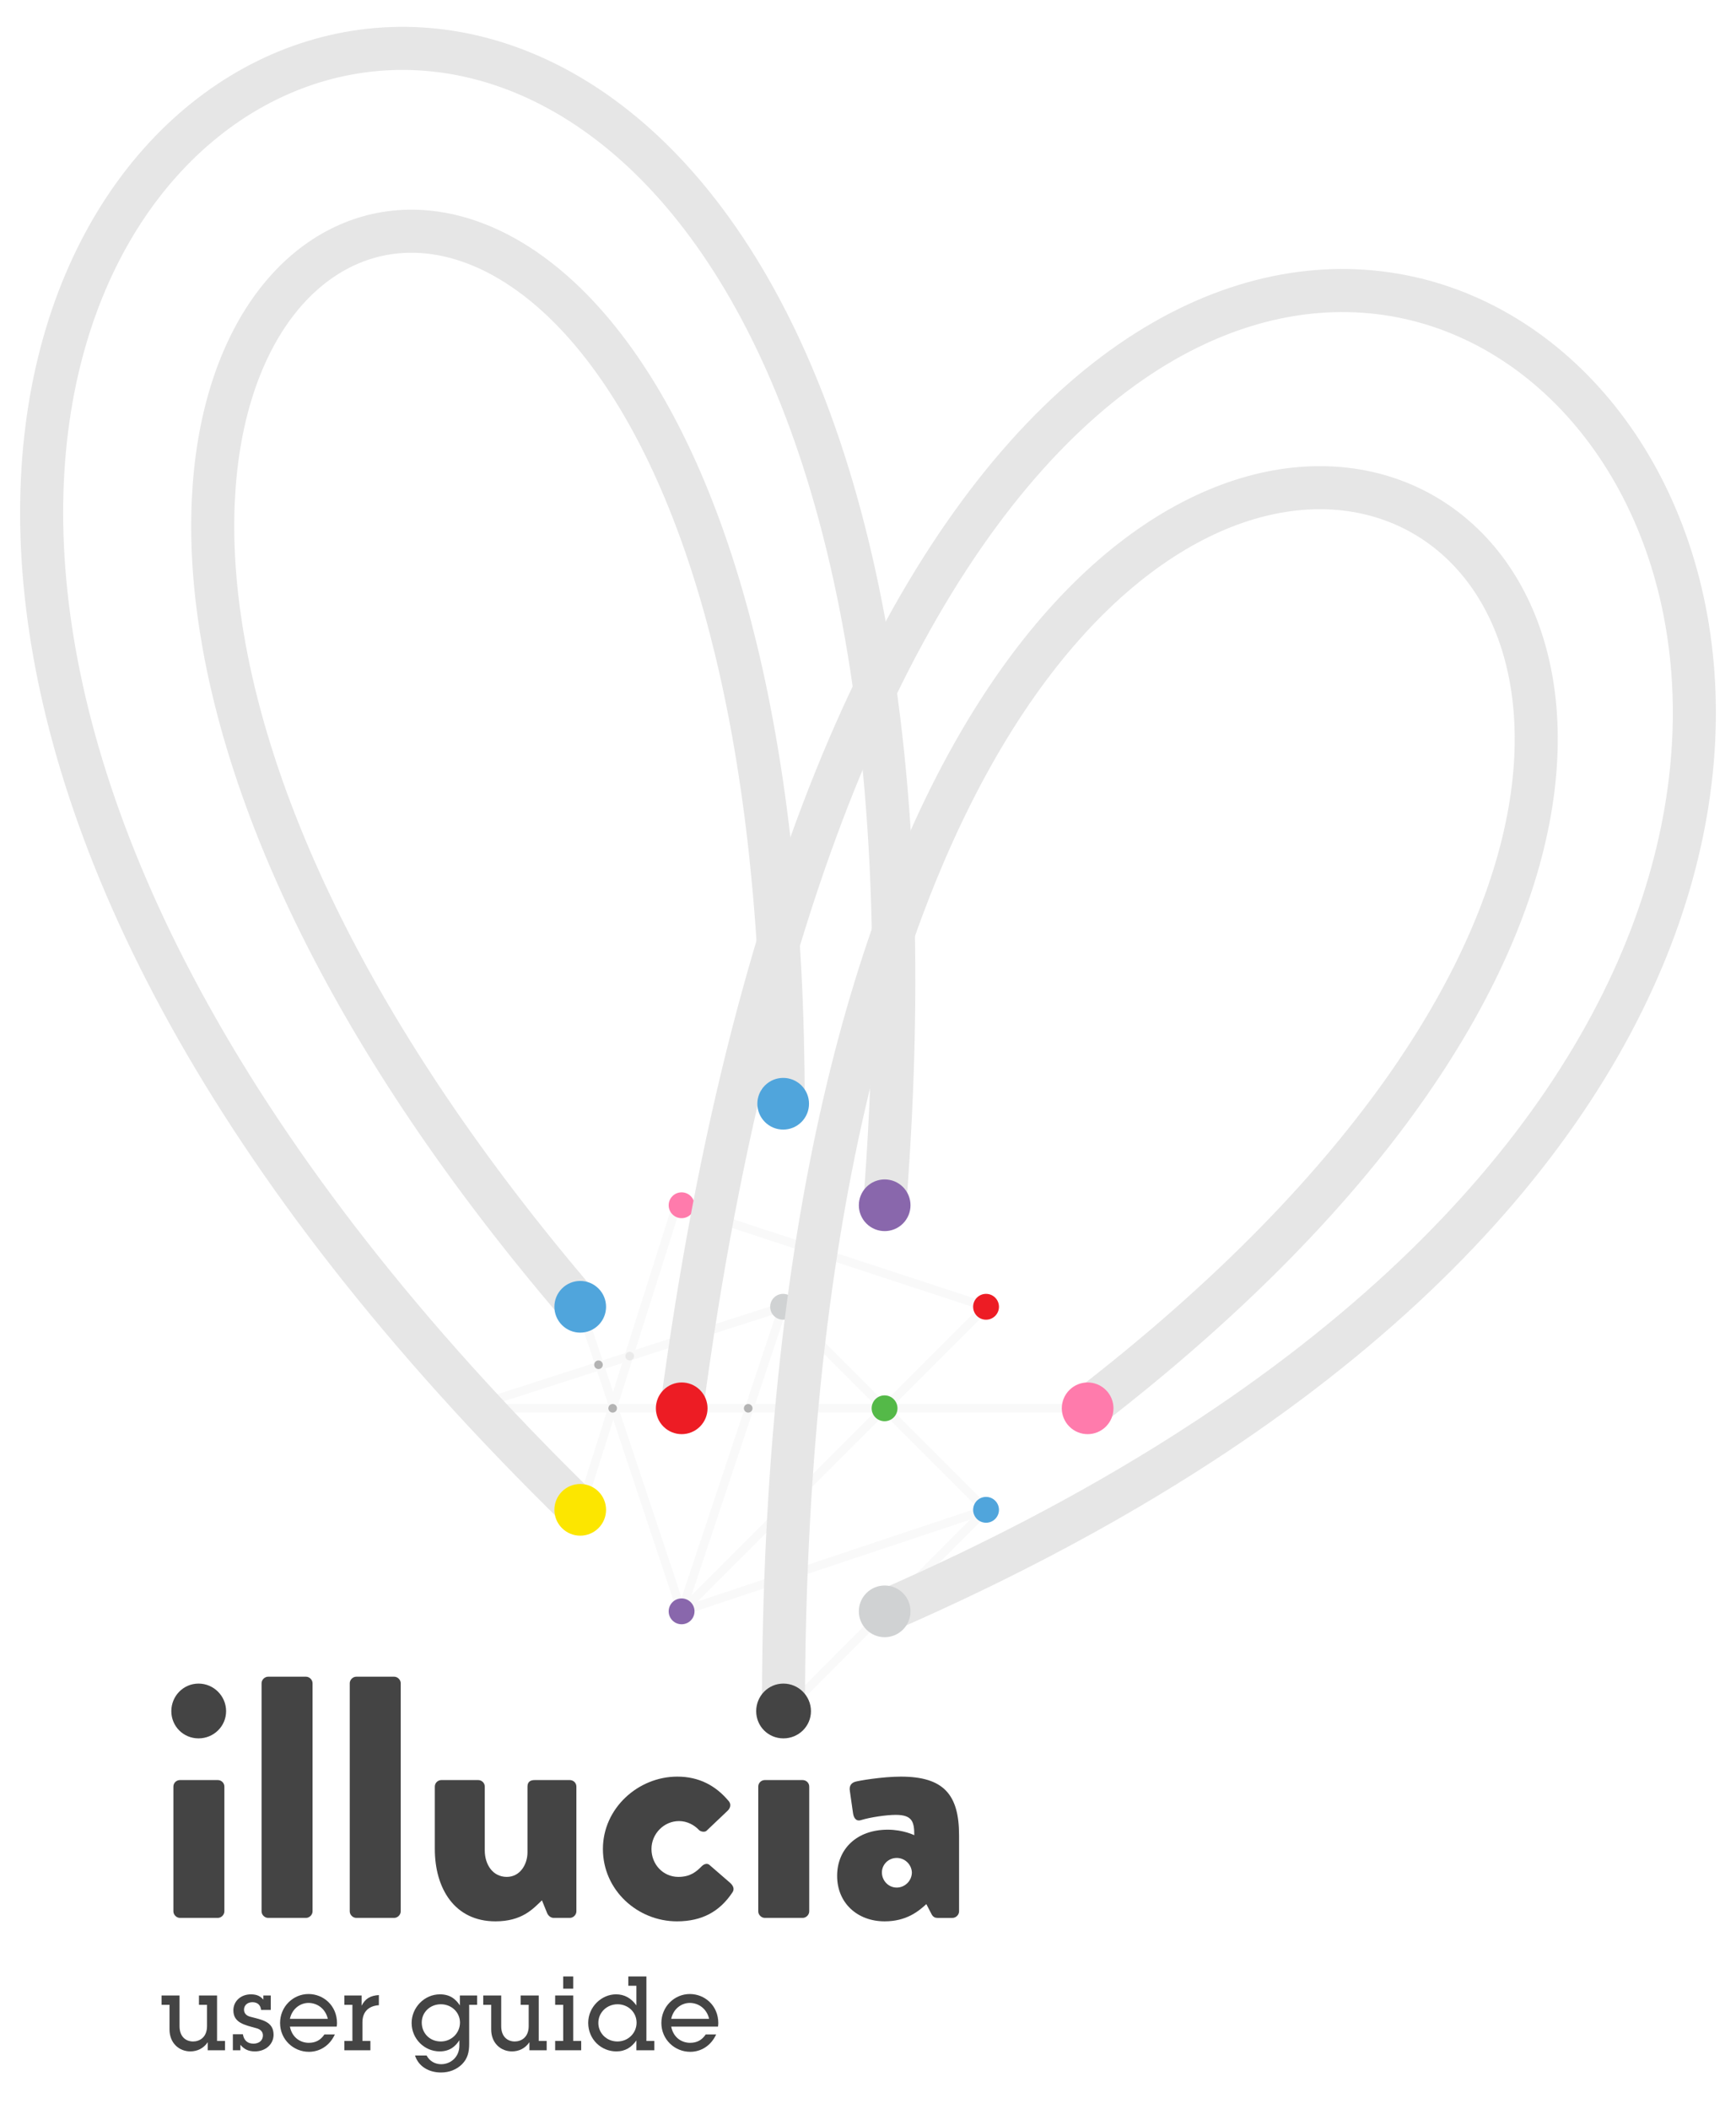 <?xml version="1.0" encoding="utf-8"?>
<!-- Generator: Adobe Illustrator 14.0.0, SVG Export Plug-In . SVG Version: 6.00 Build 43363)  -->
<!DOCTYPE svg PUBLIC "-//W3C//DTD SVG 1.1//EN" "http://www.w3.org/Graphics/SVG/1.1/DTD/svg11.dtd">
<svg version="1.1" id="Layer_1" xmlns="http://www.w3.org/2000/svg" xmlns:xlink="http://www.w3.org/1999/xlink" x="0px" y="0px"
	 width="1008px" height="1224px" viewBox="0 0 1008 1224" enable-background="new 0 0 1008 1224" xml:space="preserve">
<circle fill="#FCE600" cx="454.693" cy="876.34" r="7.499"/>
<g opacity="0.25">
	<line fill="none" stroke="#E6E7E8" stroke-width="5" x1="631.532" y1="817.418" x2="271.582" y2="817.418"/>
	<line fill="none" stroke="#E6E7E8" stroke-width="5" x1="271.582" y1="817.418" x2="454.693" y2="758.488"/>
	<line fill="none" stroke="#E6E7E8" stroke-width="5" x1="572.544" y1="876.339" x2="454.693" y2="758.488"/>
	<line fill="none" stroke="#E6E7E8" stroke-width="5" x1="454.693" y1="758.488" x2="395.767" y2="935.265"/>
	<line fill="none" stroke="#E6E7E8" stroke-width="5" x1="395.767" y1="935.265" x2="572.543" y2="758.488"/>
	<line fill="none" stroke="#E6E7E8" stroke-width="5" x1="572.543" y1="758.488" x2="392.942" y2="699.567"/>
	<line fill="none" stroke="#E6E7E8" stroke-width="5" x1="392.942" y1="699.567" x2="336.904" y2="876.343"/>
	<line fill="none" stroke="#E6E7E8" stroke-width="5" x1="336.906" y1="758.492" x2="395.767" y2="935.265"/>
	<line fill="none" stroke="#E6E7E8" stroke-width="5" x1="395.767" y1="935.265" x2="572.544" y2="876.339"/>
	<line fill="none" stroke="#E6E7E8" stroke-width="5" x1="572.544" y1="876.339" x2="454.903" y2="994.193"/>
</g>
<circle fill="#D0D2D3" cx="454.694" cy="758.488" r="7.499"/>
<path fill="none" stroke="#E6E6E6" stroke-width="25" stroke-linecap="round" stroke-linejoin="round" d="M454.903,994.193
	c-0.152-1129.925,852.376-697.839,176.629-176.775"/>
<g>
	<path fill="#444444" d="M99.48,993.197c0-8.8,7-16,15.8-16c8.8,0,16,7.2,16,16c0,8.801-7.2,15.8-16,15.8
		C106.48,1008.997,99.48,1001.998,99.48,993.197z M100.68,1036.997c0-2.2,1.8-3.8,3.8-3.8h22c2,0,3.8,1.6,3.8,3.8v72.397
		c0,2-1.8,3.801-3.8,3.801h-22c-2,0-3.8-1.801-3.8-3.801V1036.997z"/>
	<path fill="#444444" d="M151.879,976.998c0-2,1.8-3.8,3.8-3.8h22c2,0,3.8,1.8,3.8,3.8v132.396c0,2-1.8,3.801-3.8,3.801h-22
		c-2,0-3.8-1.801-3.8-3.801V976.998z"/>
	<path fill="#444444" d="M203.079,976.998c0-2,1.8-3.8,3.8-3.8h22c2,0,3.8,1.8,3.8,3.8v132.396c0,2-1.8,3.801-3.8,3.801h-22
		c-2,0-3.8-1.801-3.8-3.801V976.998z"/>
	<path fill="#444444" d="M252.478,1036.997c0-2.2,1.8-3.8,3.8-3.8h21.399c2,0,3.8,1.6,3.8,3.8v36.999c0,8.2,4.6,15.4,12.8,15.4
		c7.8,0,12-7.4,12-14.2v-38.199c0-3.2,2.2-3.8,4.2-3.8h20.4c2,0,3.8,1.6,3.8,3.8v72.397c0,2-1.8,3.801-3.8,3.801h-9.4
		c-1.8,0-3.199-1.399-3.8-2.801l-3-7.398c-5.2,5-11.6,12.199-27,12.199c-23.8,0-35.2-19.199-35.2-41.999L252.478,1036.997
		L252.478,1036.997z"/>
	<path fill="#444444" d="M393.276,1031.197c12.6,0,22.399,5.199,30,14.398c1.399,1.801,0.8,4-1,5.602l-12,11.398
		c-1,1-3.4,0.601-4.4-0.399c-2.8-3-7-5.2-11.6-5.2c-8.801,0-16,7.4-16,16.2c0,9,6.8,16.2,15.6,16.2c7,0,10.4-3,13.6-6.2
		c1.4-1.399,3.2-1.8,4.4-0.8l12,10.398c1.8,1.602,2.8,3.602,1.4,5.602c-7.4,11.198-17.801,16.799-32.2,16.799
		c-22.799,0-42.999-17.999-42.999-41.999C350.077,1049.597,370.477,1031.197,393.276,1031.197z"/>
	<path fill="#444444" d="M439.077,993.197c0-8.8,7-16,15.8-16s16,7.2,16,16c0,8.801-7.2,15.8-16,15.8
		S439.077,1001.998,439.077,993.197z M440.276,1036.997c0-2.2,1.8-3.8,3.8-3.8h22c2,0,3.8,1.6,3.8,3.8v72.397
		c0,2-1.8,3.801-3.8,3.801h-22c-2,0-3.8-1.801-3.8-3.801V1036.997z"/>
	<path fill="#444444" d="M515.476,1061.996c9,0,15.399,3.2,15.399,3.2c0-7.801-1.199-11.801-10.8-11.801c-5.399,0-14.8,1.4-20,3
		c-3,1-4.4-1.198-4.8-4.198l-1.801-12.602c-0.6-3.398,1.2-4.8,3-5.398c1.801-0.602,15.8-3,26.6-3c24.8,0,33.8,10.398,33.8,33.999
		v44.198c0,2-1.8,3.801-3.8,3.801h-8.8c-1.2,0-2.602-0.399-3.601-2.601l-2.801-5.399c-4.6,4.199-11.6,10-24.199,10
		c-15.8,0-27.6-10.601-27.6-26.399C486.076,1073.396,497.276,1061.996,515.476,1061.996z M520.676,1095.596c4.8,0,8.8-4,8.8-8.8
		c-0.199-4.6-4-8.399-8.8-8.399s-8.6,3.801-8.6,8.399C512.076,1091.596,515.876,1095.596,520.676,1095.596z"/>
</g>
<circle fill="#54B948" cx="277.916" cy="817.413" r="7.5"/>
<circle fill="#8967AC" cx="395.767" cy="935.264" r="7.5"/>
<circle fill="#FF7BAC" cx="395.767" cy="699.562" r="7.499"/>
<circle fill="#54B948" cx="513.619" cy="817.414" r="7.5"/>
<circle fill="#ED1C24" cx="572.543" cy="758.488" r="7.5"/>
<circle fill="#50A5DC" cx="572.544" cy="876.338" r="7.499"/>
<path fill="none" stroke="#E6E6E6" stroke-width="25" stroke-linecap="round" stroke-linejoin="round" d="M395.832,817.418
	C567.49-471.943,1554.384,482.326,513.681,935.268"/>
<path fill="none" stroke="#E6E6E6" stroke-width="25" stroke-linecap="round" stroke-linejoin="round" d="M336.904,876.343
	C-493.907,65.947,603.751-456.571,513.683,699.566"/>
<path fill="none" stroke="#E6E6E6" stroke-width="25" stroke-linecap="round" stroke-linejoin="round" d="M336.906,758.492
	c-541.243-631.126,117.851-961.287,117.851-117.851"/>
<path fill="#FF7BAC" d="M642.139,806.812c5.859,5.857,5.857,15.355,0,21.214c-5.859,5.857-15.353,5.855-21.211-0.003
	c-5.858-5.857-5.861-15.352-0.002-21.209C626.784,800.954,636.28,800.954,642.139,806.812z"/>
<path fill="#FCE600" d="M347.514,865.735c5.856,5.86,5.854,15.355-0.004,21.215c-5.859,5.857-15.352,5.854-21.21-0.001
	c-5.859-5.859-5.86-15.354-0.002-21.212C332.155,859.88,341.654,859.878,347.514,865.735z"/>
<path fill="#50A5DC" d="M347.512,747.885c5.859,5.859,5.857,15.354,0,21.213c-5.858,5.859-15.353,5.859-21.212,0
	c-5.856-5.858-5.859-15.354,0-21.215C332.157,742.028,341.655,742.025,347.512,747.885z"/>
<path fill="#ED1C24" d="M406.438,806.811c5.859,5.859,5.857,15.355,0,21.214c-5.858,5.858-15.354,5.858-21.213,0
	c-5.856-5.859-5.858-15.354,0-21.216C391.083,800.953,400.581,800.951,406.438,806.811z"/>
<path fill="#50A5DC" d="M465.361,630.032c5.86,5.861,5.856,15.354-0.002,21.215c-5.857,5.856-15.352,5.859-21.21-0.002
	c-5.857-5.859-5.859-15.354-0.001-21.209C450.007,624.176,459.504,624.176,465.361,630.032z"/>
<path fill="#8967AC" d="M524.287,688.961c5.859,5.857,5.856,15.355-0.002,21.215c-5.856,5.857-15.352,5.854-21.208-0.005
	c-5.859-5.855-5.863-15.351-0.003-21.21C508.933,683.104,518.431,683.102,524.287,688.961z"/>
<path fill="#D0D2D3" d="M524.287,924.661c5.859,5.858,5.856,15.355,0,21.216c-5.859,5.857-15.354,5.854-21.211-0.005
	c-5.859-5.856-5.861-15.351-0.002-21.209C508.933,918.804,518.428,918.804,524.287,924.661z"/>
<g>
	<g>
		<path fill="#444444" d="M120.626,1190.021v-4.681c-2.46,3.66-6.18,5.34-10.14,5.34c-6.24,0-12.06-4.559-12.06-12.778v-14.279
			h-4.62v-5.4h10.44v17.82c0,6.299,3.84,8.879,7.859,8.879c3.78,0,8.1-2.4,8.1-8.939v-12.358h-4.68v-5.4h10.5v26.4h4.62v5.397
			H120.626L120.626,1190.021z"/>
		<path fill="#444444" d="M147.986,1190.682c-3.84,0-6.36-1.379-8.4-3.84v3.181h-4.379v-9.3h5.82c0.6,3.601,2.7,5.459,6.18,5.459
			c3.3,0,5.459-1.979,5.459-4.739c0-2.101-1.32-3.539-3.72-4.199c-6.84-1.92-13.439-3.062-13.439-10.438
			c0-5.039,4.08-9.24,10.2-9.24c3.9,0,5.7,1.381,7.2,3.061v-2.399h4.32v8.399h-5.64c-0.3-3.061-2.28-4.5-5.04-4.5
			c-2.88,0-4.86,1.801-4.86,4.32c0,2.219,1.5,3.6,3.72,4.139c6.54,1.74,13.439,2.701,13.439,10.439
			C158.846,1186.361,154.406,1190.682,147.986,1190.682z"/>
		<path fill="#444444" d="M195.505,1176.283h-27.179c1.32,6.6,6.3,9.418,10.98,9.418c4.02,0,6.899-1.619,9.06-4.859h6.06
			c-2.94,6.48-8.7,10.08-15.06,10.08c-8.939,0-16.739-7.08-16.739-16.74c0-9.479,7.56-16.799,16.5-16.799
			c8.76,0,16.559,6.779,16.559,16.92C195.685,1174.902,195.565,1175.863,195.505,1176.283z M179.126,1162.543
			c-4.68,0-9.479,3.24-10.8,9.24h22.019C188.906,1165.604,183.926,1162.543,179.126,1162.543z"/>
		<path fill="#444444" d="M210.445,1173.762v10.861h4.62v5.397h-15.119v-5.397h4.68v-21h-4.68v-5.4h10.02v5.939
			c2.22-4.26,5.1-5.818,10.02-6.181v5.882C213.745,1164.283,210.445,1168.002,210.445,1173.762z"/>
		<path fill="#444444" d="M272.424,1163.623v22.738c0,4.74-0.9,8.461-4.14,11.76c-3.18,3.121-7.379,4.801-12.239,4.801
			c-7.14,0-13.08-3.6-15.06-9.84h6.72c1.8,3.359,5.04,5.039,8.46,5.039c5.52,0,10.56-4.199,10.56-10.738v-3.18
			c-2.22,3.479-5.46,6.479-11.46,6.479c-8.759,0-16.259-7.26-16.259-16.5c0-8.938,7.38-16.619,16.439-16.619
			c5.82,0,9.12,2.701,11.58,6.421v-5.761h10.02v5.4H272.424z M255.984,1163.322c-6.24,0-11.1,4.621-11.1,10.621
			c0,6.059,4.5,10.979,11.1,10.979c6.12,0,11.1-4.859,11.1-10.979C267.084,1168.002,262.164,1163.322,255.984,1163.322z"/>
		<path fill="#444444" d="M307.404,1190.021v-4.681c-2.459,3.66-6.18,5.34-10.139,5.34c-6.24,0-12.06-4.559-12.06-12.778v-14.279
			h-4.62v-5.4h10.44v17.82c0,6.299,3.84,8.879,7.859,8.879c3.78,0,8.101-2.4,8.101-8.939v-12.358h-4.68v-5.4h10.5v26.4h4.62v5.397
			H307.404L307.404,1190.021z"/>
		<path fill="#444444" d="M322.345,1190.021v-5.398h4.681v-21h-4.681v-5.4h10.5v26.4h4.62v5.398H322.345z M327.024,1154.264v-7.08
			h5.819v7.08H327.024z"/>
		<path fill="#444444" d="M369.503,1190.021v-5.699c-2.76,3.899-6.3,6.358-11.64,6.358c-8.819,0-16.319-7.02-16.319-16.559
			c0-9.359,7.8-16.562,16.14-16.562c4.919,0,8.819,2.222,11.819,6.421v-11.398h-4.68v-5.399h10.5v37.438h4.62v5.397h-10.44V1190.021
			z M358.583,1163.322c-6.18,0-11.16,4.74-11.16,10.801c0,6,4.8,10.799,11.101,10.799c6.119,0,11.1-4.799,11.1-10.92
			C369.623,1167.943,364.703,1163.322,358.583,1163.322z"/>
		<path fill="#444444" d="M416.903,1176.283h-27.18c1.32,6.6,6.301,9.418,10.98,9.418c4.02,0,6.899-1.619,9.06-4.859h6.061
			c-2.94,6.48-8.7,10.08-15.061,10.08c-8.938,0-16.738-7.08-16.738-16.74c0-9.479,7.56-16.799,16.5-16.799
			c8.76,0,16.559,6.779,16.559,16.92C417.083,1174.902,416.963,1175.863,416.903,1176.283z M400.523,1162.543
			c-4.681,0-9.479,3.24-10.801,9.24h22.02C410.303,1165.604,405.323,1162.543,400.523,1162.543z"/>
	</g>
</g>
<circle fill="#B3B3B3" cx="355.741" cy="817.414" r="2.5"/>
<circle fill="#B3B3B3" cx="434.442" cy="817.418" r="2.5"/>
<circle opacity="0.2" fill="#B3B3B3" enable-background="new    " cx="365.637" cy="787.143" r="2.5"/>
<circle fill="#B3B3B3" cx="347.508" cy="792.143" r="2.5"/>
</svg>
